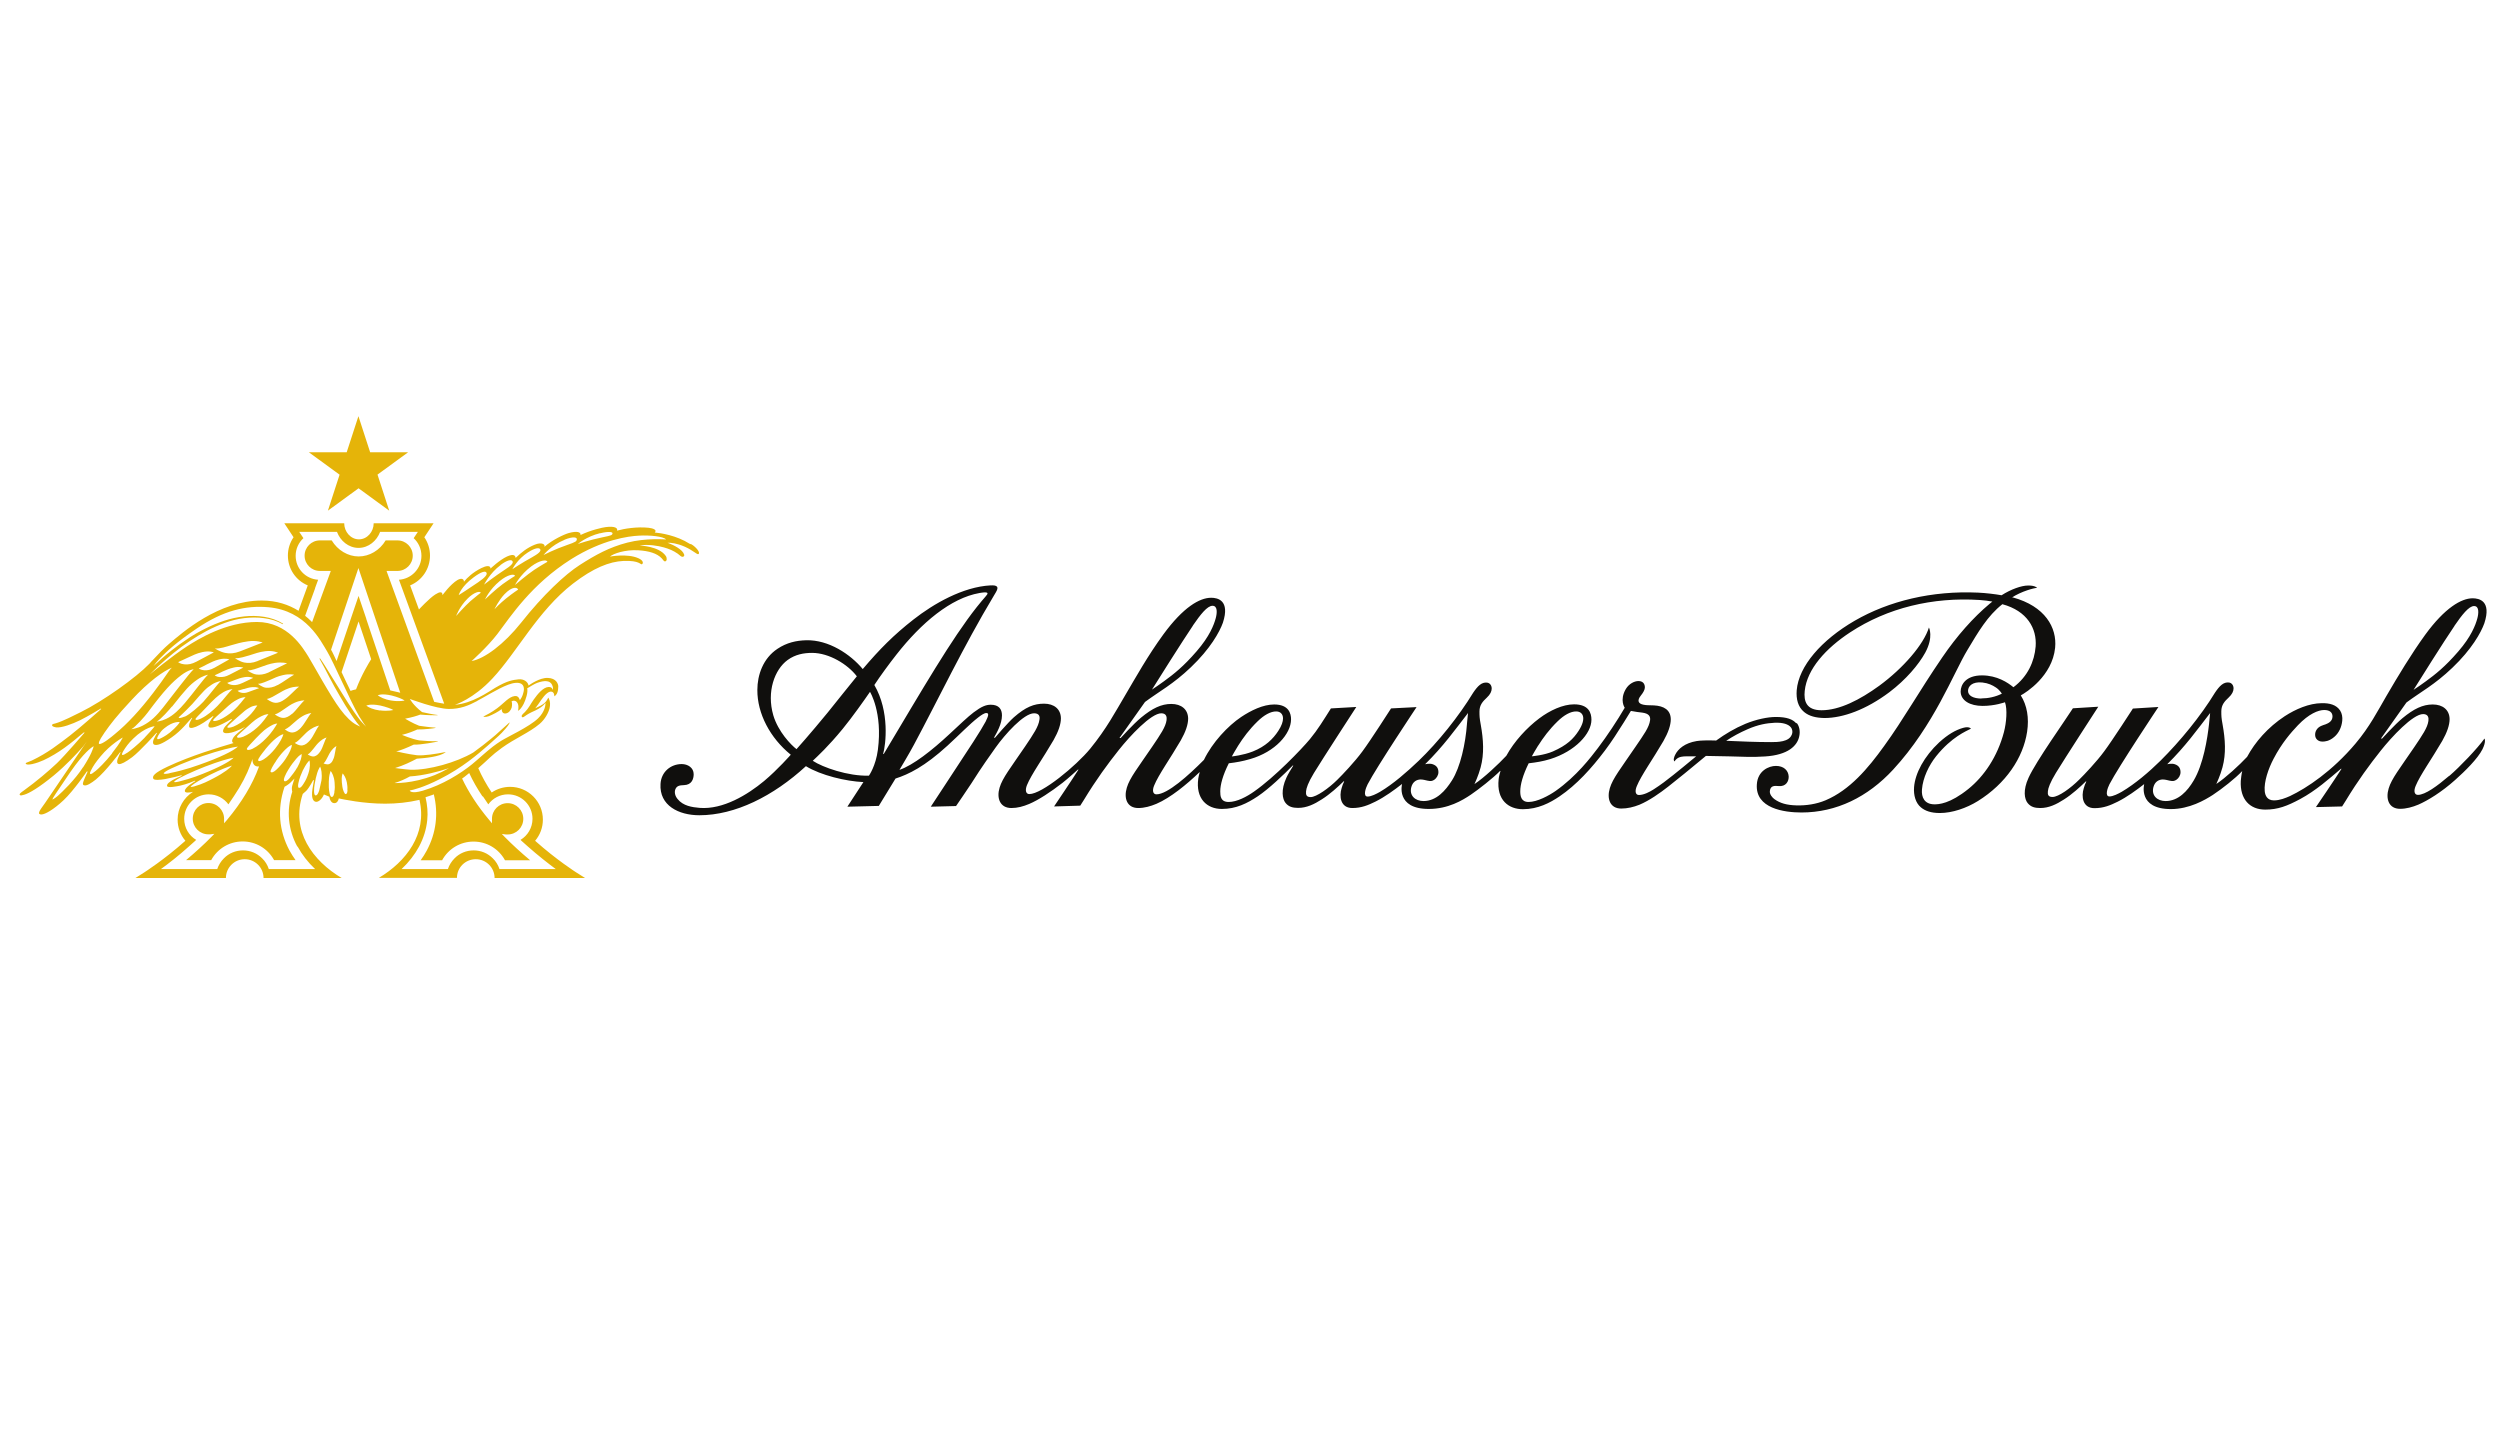 <?xml version="1.0" encoding="UTF-8"?><svg id="AB_Colour" xmlns="http://www.w3.org/2000/svg" viewBox="0 0 190 110"><defs><style>.cls-1{fill:#100f0d;}.cls-1,.cls-2{stroke-width:0px;}.cls-2{fill:#e5b409;}</style></defs><g id="g10"><g id="g12"><path id="path14" class="cls-1" d="m167.89,55c-.13,1.17-.44,3.09-1.17,4.32-.47.8-1.17,1.56-2.13,1.56-.64,0-1.1-.42-.93-1.06.11-.41.4-.57.7-.58.18,0,.36.05.53.09.24.05.36.04.52-.07.17-.11.31-.34.31-.57,0-.28-.11-.5-.44-.61-.24-.08-.57,0-.57,0,1.39-1.37,2.26-2.6,3.26-3.89,0,0-.06.63-.08.8h0Zm18.65-7.44c.57-.83,1.09-1.5,1.49-1.5s.35.55.25.93c-.14.53-.48,1.4-1.45,2.52-1.01,1.17-1.74,1.74-2.48,2.28-.22.16-.71.51-.92.64.32-.52,2.33-3.72,3.11-4.86h0Zm-.41,11.41c-.89.76-1.81,1.44-2.37,1.44-.26,0-.34-.28-.17-.68.33-.81,1.23-2.06,2.02-3.42.37-.65.56-1.21.56-1.66-.01-.7-.52-1.11-1.28-1.11s-1.44.33-2.3,1.04c-.58.48-1.55,1.55-1.55,1.55h-.09s1.8-2.53,1.94-2.74c1.09-.81,2.13-1.34,3.49-2.64,1.47-1.4,2.18-2.68,2.43-3.38.56-1.71-.4-1.9-.89-1.9-.85,0-2.11.72-3.61,2.78-1.05,1.45-2.06,3.13-2.94,4.64-.66,1.13-1.27,2.34-2.35,3.62-1.76,2.09-3.71,3.39-4.98,3.99-.34.15-.77.33-1.22.33-.51,0-.67-.37-.7-.7-.07-.71.28-1.72.67-2.46.63-1.21,1.33-2,1.85-2.55.83-.87,1.55-1.16,2-1.16.43,0,.63.2.63.49,0,.35-.29.51-.53.6-.21.07-.49.14-.66.38-.1.14-.13.27-.13.42,0,.3.23.51.55.51.18,0,.52-.02.91-.36.34-.29.55-.73.6-1.22.03-.28-.02-.56-.16-.78-.29-.44-.8-.57-1.4-.56-.97.01-1.99.46-2.81.99-1.28.84-2.26,1.97-2.86,3.09-.58.62-1.64,1.6-2.34,2.06,0,0,.3-.63.47-1.27.28-1.04.21-2.11.01-3.23-.1-.54-.1-.67-.1-1.02,0-.49.25-.76.56-1.05.26-.24.37-.48.37-.69,0-.23-.13-.42-.35-.45-.41-.05-.71.25-1.06.77-1.09,1.79-2.65,3.69-4.14,5.17-.86.85-1.94,1.77-2.94,2.36-.26.15-.67.36-.94.36-.37,0-.15-.64,0-.93.68-1.31,3.72-5.87,3.72-5.87l-1.94.12s-1.56,2.42-2.18,3.25c-.57.78-1.53,1.79-1.9,2.15-.64.64-1.57,1.32-2.03,1.32-.33,0-.38-.18-.35-.44.02-.23.16-.65.61-1.39.62-1.02,3.22-5.03,3.22-5.03l-1.93.12c-.55.87-2.8,4.02-3.37,5.28-.44.96-.31,1.62-.07,1.92.24.3.55.38.96.38.65,0,1.23-.28,1.8-.65.62-.39,1.24-.96,1.67-1.38l.03.02c-.07.13-.15.33-.19.49-.21.65-.09,1.53.81,1.53.7,0,1.21-.22,1.76-.49.72-.36,1.43-.88,2.02-1.34,0,0-.51,1.9,2.03,1.9,1.4,0,2.59-.69,3.19-1.08.71-.47,1.69-1.24,2.23-1.81h0c-.06.24-.1.62-.11.75-.07,1.41.7,2.18,1.86,2.18.96,0,1.66-.27,2.65-.8,1.21-.65,2.21-1.55,3.11-2.31l.03.02c-.4.64-1.94,2.9-1.94,2.9l1.99-.05s.18-.28.26-.41c.97-1.6,1.83-2.76,2.67-3.82.84-1.06,2.45-2.79,3.23-2.79.4,0,.43.3.4.52-.07.52-.46,1.08-1.08,2-1.1,1.62-1.72,2.39-1.94,3.13-.24.79,0,1.55.87,1.55.46,0,.94-.13,1.39-.32.71-.31,1.75-.94,2.8-1.88.73-.65,1.71-1.61,2.07-2.33.3-.61.15-.81.15-.81-.51.73-1.89,2.17-2.66,2.83h0Zm-49.96-3.13c-.2.55-1.08.56-1.56.56-1.21,0-2.23-.05-3.42-.1.5-.33,1.01-.61,1.63-.88.8-.35,1.44-.46,2.05-.49.65-.03,1.05.12,1.23.34.14.17.15.39.08.56h0Zm-24.68-.83c-.11,1.51-.5,3.29-1.14,4.3-.49.78-1.19,1.57-2.16,1.57-.64,0-1.1-.42-.93-1.06.11-.41.4-.57.7-.58.18,0,.36.05.53.09.24.05.36.04.52-.07.16-.11.31-.34.31-.57,0-.28-.11-.5-.44-.61-.24-.08-.57,0-.57,0,1.39-1.37,2.26-2.6,3.26-3.89,0,0-.07.63-.08.8Zm-44.34,2.3l-.03-.02c.2-.69.51-3.21-.67-5.23.41-.63,1.14-1.63,1.67-2.3,1.91-2.44,4.15-4.31,6.32-4.69.12-.02.59-.11.61.02.02.11-.21.28-.81,1.04-1.93,2.44-4.08,6.16-7.08,11.18h0Zm-.43-.33c-.16,1.24-.68,1.97-.68,1.97-1.59.05-3.51-.63-4.27-1.13.37-.35,1.17-1.08,2.27-2.42.73-.89,1.67-2.22,2.08-2.82,0,0,.97,1.56.6,4.4Zm-6.18-.04c-.43-.33-1.4-1.33-1.77-2.58-.52-1.79.1-3.48,1.09-4.2.59-.43,1.24-.54,1.86-.54,1.29,0,2.71.87,3.4,1.78-.47.56-1.6,2-2.22,2.76-1.36,1.66-2.37,2.78-2.37,2.78Zm30.12-9.4c.57-.83,1.09-1.5,1.49-1.5s.35.55.25.93c-.14.53-.48,1.4-1.45,2.52-1.01,1.17-1.74,1.74-2.48,2.28-.22.16-.71.51-.92.64.32-.52,2.34-3.72,3.11-4.86Zm3.44,9.13c.38-.6.84-1.23,1.48-1.85.48-.47.99-.76,1.42-.75.28,0,.51.18.51.53,0,.24-.1.55-.36.95-.39.6-.97,1.18-1.93,1.56-.76.3-1.6.38-1.6.38,0,0,.34-.61.48-.82h0Zm22.8,0c.38-.6.84-1.23,1.48-1.85.48-.47.99-.76,1.42-.75.48,0,.82.48.17,1.48-.39.6-.88,1.09-1.95,1.56-.66.29-1.6.37-1.6.37,0,0,.34-.61.48-.82Zm19.62-1.69c-.26-.31-.72-.49-1.55-.49-.63,0-1.49.18-2.32.52-.83.35-1.54.78-2.22,1.27-.62-.02-1.19-.01-1.48.04-.91.15-1.42.6-1.64,1.05-.07.14-.17.41-.04.5,0,0,.04-.09.14-.18.21-.18.45-.21.83-.21.08,0,.33,0,.67,0-.09.07-.18.15-.27.22-.49.41-.97.8-1.47,1.2-.47.38-.96.75-1.49,1.09-.28.18-.74.43-1.12.43-.26,0-.33-.28-.16-.68.33-.81,1.23-2.06,2.02-3.42.37-.65.56-1.21.56-1.66-.01-.7-.52-1.01-1.28-1.05-.46-.02-.53,0-.79-.05-.42-.08-.5-.33-.21-.69.2-.25.31-.46.31-.63,0-.27-.15-.48-.49-.48-.3,0-.72.2-.96.61-.49.84-.08,1.42-.08,1.42-.54.93-1.36,2.17-2.03,3.05-.54.71-1.64,2.16-3.22,3.27-.5.35-1.4.84-2.06.84-.57,0-.63-.46-.63-.81,0-.5.19-1.22.64-2.13.59-.07,1.05-.14,1.64-.32,1.89-.59,3.13-1.93,3.13-2.99,0-.51-.2-1.17-1.32-1.17-.85,0-1.84.46-2.65,1.07-.92.69-1.9,1.74-2.5,2.84-.57.61-1.69,1.67-2.42,2.15,0,0,.3-.63.47-1.27.28-1.04.21-2.11.01-3.23-.1-.54-.1-.67-.1-1.02,0-.49.25-.76.56-1.05.26-.24.37-.48.37-.69,0-.23-.13-.42-.35-.45-.41-.05-.71.25-1.06.77-1.09,1.79-2.66,3.75-4.14,5.17-.88.84-1.94,1.77-2.94,2.36-.26.15-.67.36-.94.36-.37,0-.15-.64,0-.93.68-1.31,3.72-5.87,3.72-5.87l-1.94.1s-1.56,2.44-2.18,3.27c-.57.78-1.53,1.79-1.9,2.15-.64.64-1.6,1.32-2.03,1.32-.33,0-.37-.18-.35-.44.02-.23.15-.65.6-1.39.62-1.02,3.22-5.02,3.22-5.02l-1.93.11c-.55.87-1.01,1.63-1.6,2.34-.65.78-2.65,2.86-4.23,3.97-.56.4-1.32.8-1.94.8s-.64-.46-.64-.81c0-.49.19-1.22.65-2.13.59-.07,1.03-.15,1.62-.32,1.92-.55,3.11-1.93,3.11-3.02,0-.43-.16-1.13-1.28-1.13-.85,0-1.77.46-2.51.95-1.01.68-2.19,1.93-2.83,3.26-1.18,1.19-2.77,2.62-3.61,2.62-.26,0-.34-.28-.17-.68.33-.81,1.23-2.06,2.02-3.42.37-.65.56-1.21.56-1.66-.01-.7-.52-1.11-1.28-1.11s-1.44.33-2.3,1.04c-.58.48-1.55,1.55-1.55,1.55h-.09s1.8-2.53,1.94-2.74c1.09-.81,2.13-1.34,3.49-2.64,1.47-1.4,2.18-2.68,2.43-3.38.56-1.71-.4-1.9-.89-1.9-.88,0-2.12.72-3.63,2.78-1.19,1.63-2.09,3.25-2.91,4.64-.73,1.23-1.41,2.53-2.66,4.06-1.07,1.3-3.66,3.44-4.62,3.44-.26,0-.34-.28-.18-.68.33-.81,1.23-2.06,2.02-3.42.37-.65.56-1.21.56-1.66-.01-.7-.52-1.11-1.28-1.11s-1.4.25-2.3,1.04c-.48.43-1.43,1.55-1.43,1.55h-.08c.21-.37.61-1.05.61-1.7,0-.47-.23-.81-.85-.81-.36,0-.7.13-1.3.58-.45.34-1.04.91-1.86,1.67-1.3,1.21-2.74,2.35-3.78,2.7,0,0,.78-1.3,1.1-1.91,1.8-3.35,3.78-7.51,6.07-11.32.05-.09.11-.18.16-.27.11-.19.15-.33.09-.41-.07-.1-.23-.12-.5-.11-2.1.11-4.33,1.4-5.85,2.59-1.51,1.18-2.57,2.25-3.86,3.77-.94-1.13-2.59-2.23-4.29-2.19-.76.02-1.49.18-2.19.65-1.1.73-1.53,1.99-1.53,3.13-.01,1.79.97,3.65,2.54,4.92,0,0-.98,1.12-2.03,2-1.25,1.04-3.12,2.18-4.89,2.04-.59-.05-1.26-.15-1.68-.67-.2-.24-.25-.51-.18-.72.1-.28.31-.33.67-.34.58-.02.73-.46.73-.83,0-.49-.44-.77-.91-.77-.83,0-1.56.59-1.61,1.51-.1,1.64,1.38,2.38,2.95,2.38,2.72,0,5.62-1.45,8.1-3.73,1.14.7,3.05,1.15,4.37,1.21l-1.22,1.87,2.39-.06s.97-1.6,1.27-2.08c1-.32,2.21-.91,3.95-2.5.93-.85,1.68-1.64,2.33-2.14.23-.18.47-.34.62-.34.23,0,.16.22-.05.65-.42.77-1.05,1.73-3.08,4.81-.19.28-1.09,1.66-1.09,1.66l1.92-.05s.92-1.34,1.17-1.73c.35-.53.55-.91,1.84-2.72.71-1,2.14-2.6,2.92-2.6.4,0,.45.25.41.48-.07.53-.45,1.09-1.09,2.04-1.1,1.62-1.72,2.39-1.94,3.13-.24.79.02,1.55.9,1.55.46,0,.9-.12,1.35-.31.71-.3,1.64-.91,2.54-1.61.4-.31,1.17-1.01,1.17-1.01l.03.02c-.4.64-1.85,2.79-1.85,2.79l1.99-.06s.18-.28.26-.41c.97-1.6,1.83-2.76,2.67-3.82.84-1.06,2.45-2.79,3.23-2.79.4,0,.43.3.4.52-.07.52-.46,1.08-1.08,2-1.1,1.62-1.72,2.39-1.94,3.13-.24.79,0,1.55.87,1.55.46,0,.93-.13,1.38-.32,1.07-.46,2.3-1.47,3.27-2.4h.02c-.04.11-.1.4-.11.48-.21,1.52.65,2.31,1.79,2.31,1.08,0,1.92-.42,2.73-.96.84-.56,1.97-1.64,2.67-2.35l.03.02c-.17.27-.42.68-.52.91-.44.95-.3,1.63-.07,1.92.24.3.55.38.96.38.65,0,1.23-.28,1.8-.65.62-.39,1.24-.96,1.67-1.38l.03.02c-.07.13-.15.33-.19.49-.21.65-.09,1.53.81,1.53.7,0,1.21-.22,1.76-.49.72-.36,1.43-.88,2.02-1.34,0,0-.51,1.9,2.03,1.9,1.47,0,2.55-.65,3.19-1.08.59-.4,1.68-1.25,2.23-1.81h.03c-.03.12-.12.4-.14.62-.18,1.63.79,2.29,1.84,2.29,1.15,0,2.07-.49,2.78-.97,1.3-.88,2.44-2.14,3.45-3.48.53-.7.99-1.43,1.45-2.16.05-.07.53-.86.53-.86.33.07.64.1.87.13.51.07.62.29.59.57-.07.55-.48,1.1-1.12,2.04-1.1,1.62-1.72,2.39-1.94,3.13-.24.79,0,1.55.87,1.55.46,0,.93-.11,1.38-.29.76-.32,1.55-.88,2.19-1.38.76-.59,1.82-1.47,2.17-1.76.25-.21.47-.39.69-.57,1.18.01,2.6.06,3.09.07.43.01,1.06,0,1.41-.03,1.74-.11,2.46-.81,2.6-1.55.08-.38,0-.76-.2-1h0Zm14.07-1.89c-.62,0-1.02-.22-1.02-.58s.33-.72,1.09-.64c.45.05.76.2,1.03.38.29.19.45.47.45.47-.48.24-1.03.36-1.56.36h0Zm2.3-7.67c.75-.49,1.72-.74,1.93-.74,0,0-.14-.19-.69-.18-.5,0-1.31.29-2.01.74-.51-.09-1.17-.17-1.79-.2-3.5-.16-6.77.63-9.38,2.14-2.52,1.46-4.25,3.45-4.4,5.28-.05.66.09,1.26.56,1.65.38.32.91.45,1.55.46,1.41,0,3.17-.64,4.93-1.96,1.27-.96,2.23-2.1,2.73-3.01.65-1.2.28-1.91.28-1.91-.4,1.29-1.95,3.09-3.78,4.43-1.46,1.06-3.01,1.86-4.38,1.86-1.17,0-1.36-.7-1.28-1.47.17-1.66,1.61-3.24,3.45-4.45,2.85-1.87,6.28-2.69,9.84-2.46.33.02.69.07.97.12-.07.05-.14.11-.21.17-1.24,1.04-2.48,2.43-3.61,4.09-1.8,2.64-2.92,4.67-4.4,6.71-1.24,1.73-2.62,3.35-4.45,4.13-.71.3-1.49.41-2.22.39s-1.24-.16-1.68-.48c-.15-.11-.37-.36-.34-.61.04-.41.34-.41.66-.38.56.06.79-.36.77-.74-.03-.46-.39-.79-.97-.79-.54,0-1.39.37-1.45,1.41-.12,1.82,2.07,2.13,3.39,2.13,2.65,0,5.04-1.17,6.97-3.26,3.11-3.37,4.59-7.35,5.65-9.1.81-1.35,1.52-2.58,2.65-3.47,1.89.51,2.63,1.85,2.53,3.21-.09,1.13-.6,2.29-1.69,3.1-.42-.35-1.24-.9-2.39-.9-1.22,0-1.62.7-1.62,1.23.01.69.72,1.09,1.67,1.09s1.7-.28,1.7-.28c.19.54.11,1.54-.08,2.27-.5,1.89-1.52,3.36-2.69,4.31-1.42,1.15-2.27,1.18-2.6,1.18-.76-.01-.99-.54-.94-1.14.07-.87.52-1.82,1.08-2.52,1.18-1.47,2.3-1.91,2.64-2.09,0,0-.12-.2-.6-.06-.56.16-1.14.49-1.81,1.1-1.15,1.07-1.83,2.36-1.91,3.4-.05.62.12,1.21.52,1.54.32.27.77.43,1.44.43.94,0,2.02-.37,2.89-.91,2.12-1.32,3.44-3.28,3.74-5.26.16-1.05,0-2.01-.48-2.77.41-.22,2.39-1.47,2.61-3.62.15-1.53-.76-3.16-3.23-3.83"/><path id="path16" class="cls-2" d="m25.8,36.07l-2.33-1.7h2.88l.89-2.74.89,2.74h2.89l-2.33,1.7.89,2.74-2.33-1.7-2.33,1.7.89-2.74Zm21.87,5.17c-1.38.36-2.39.92-3.61,1.7-1.11.71-2.79,2.28-4.45,4.38-1.31,1.65-2.8,2.75-3.77,2.92,0,0,1.19-1.05,1.97-2.07,1-1.32,2.57-3.76,5.61-5.68,2.38-1.49,4.34-1.74,5.13-1.78.81-.05,1.87.05,2.07.29,0,0-1.52-.13-2.95.24Zm-13.01,5.59s.23-.69.88-1.34c.48-.48.94-.6,1-.44,0,0-.33.24-.78.63-.41.36-1.1,1.14-1.1,1.14h0Zm1.36-2.97c.56-.41.87-.49.95-.34.08.14-.07.35-.64.74-.66.46-1.47.97-1.47.97,0,0,.16-.64,1.16-1.37h0Zm2.02-.92c.52-.39.83-.43.91-.29s-.08.33-.63.68c-.64.41-1.53,1.1-1.53,1.1,0,0,.45-.89,1.25-1.48h0Zm2.09-.96c.55-.36.86-.37.93-.23s-.11.32-.67.63c-.67.36-1.45.88-1.45.88,0,0,.36-.75,1.2-1.29h0Zm-.99,2.48s.38-.77,1.23-1.41c.64-.48,1.19-.55,1.23-.35,0,0-.42.23-1,.61-.53.35-1.46,1.15-1.46,1.15Zm-2.28,1.1s.33-.75,1.12-1.4c.59-.49,1.11-.58,1.16-.39,0,0-.4.24-.93.62-.49.35-1.34,1.16-1.34,1.16h0Zm1.48-.4c.61-.63.98-.53,1.04-.35,0,0-.39.25-.9.66-.48.38-.9.83-.9.83,0,0,.32-.68.77-1.15Zm4.56-4.14c.67-.27.96-.19.94-.03-.02.15-.07.2-.74.43-.91.31-1.79.76-1.79.76,0,0,.57-.74,1.59-1.15Zm2.71-.49c.69-.17.97-.1.94.02-.03.12-.08.15-.78.29-.94.19-1.85.5-1.85.5,0,0,.64-.56,1.69-.82Zm-9.33,12.73c.13-.07.26-.14.4-.22.79-.44,1.85-1.09,2.49-1.14.4-.04.57.12.62.29.04.14.05.27-.05.58-.05.17-.16.36-.23.45,0,0-.07-.37-.39-.32-.46.06-.81.54-1.34.93-.43.32-.85.53-1.05.63,0,0,.14.07.42-.03.3-.12.73-.34.98-.54,0,.21.1.37.32.33.22-.04.37-.23.44-.45.05-.17.02-.49-.02-.47.35-.17.53.15.53.4,0,.08,0,.27-.04.32,0,0,.09-.02.22-.18s.3-.43.44-.94c.08-.29.07-.46.05-.59.22-.13.54-.33.75-.41.55-.2.98-.2,1.14.15.11.23.06.38.06.38-.05-.17-.18-.23-.33-.22-.4.02-.82.52-1.13.96-.27.39-.35.61-.66.94-.08.09-.28.22-.25.34.05.16.23-.02.37-.11.21-.14.52-.28.7-.36.56-.27.73-.56.73-.56.03.12-.03.67-.56,1.18-.66.64-2.33,1.4-2.83,1.72-.21.13-.41.28-.6.42-.59.46-1.1.95-1.59,1.35-.84.68-2.23,1.56-3.73,2-.91.27-1,0-1-.01.29-.06,1.03-.23,2.27-.86,1.73-.87,2.92-1.91,3.68-2.57.1-.08.18-.16.26-.23.55-.48.71-.65.79-.73.43-.46.59-.68.59-.79-.15.12-.65.6-1.09.98-.07.06-.2.17-.36.3-.31.26-.77.62-1.31,1.01-1.28.76-3.4,1.35-4.76,1.31-.58-.04-1.18-.13-1.18-.13.63-.19,1.26-.5,1.65-.71.63-.04,1.74-.15,2.15-.47l.05-.04c-.79.16-1.67.29-2.18.25-.7-.08-1.59-.3-1.59-.3.26-.03.87-.29,1.34-.51h0c.53.03,1.73-.21,1.8-.23l.05-.03c-.5.02-1.12-.03-1.44-.06-.59-.11-1.31-.42-1.31-.42.47-.11.88-.28,1.17-.41.53.01,1.29-.09,1.35-.11l.05-.03c-.36-.01-1.03-.11-1.26-.14-.48-.18-1.07-.54-1.07-.54.5-.09.91-.22,1.15-.31.52.05,1.24.06,1.3.05l.03-.02c-.33-.03-.92-.16-1.19-.22-.69-.53-.93-1-.93-1,0,0,1.98.75,2.96.76.87.01,1.51-.26,2.15-.6h0Zm.42,7.26l.35.52s.04.06.06.09c.34-.46.88-.76,1.5-.76,1.03,0,1.86.83,1.86,1.86,0,.68-.37,1.28-.91,1.6.03.02.05.05.07.07h0l.46.41c.81.72,1.57,1.31,2.15,1.74h-4.28c-.1-.31-.27-.59-.51-.82-.39-.39-.9-.6-1.45-.6s-1.07.21-1.45.6c-.24.24-.41.52-.51.82h-3.52c.55-.52,1-1.1,1.33-1.71.34-.64.55-1.31.62-2,.06-.58.01-1.16-.13-1.75.17-.05.34-.11.51-.17.04-.02.08-.03.12-.05.36,1.47.18,2.94-.54,4.28-.13.25-.29.49-.46.73h1.63c.48-.88,1.39-1.42,2.39-1.42s1.91.54,2.39,1.42h1.91c-.69-.58-1.34-1.17-1.93-1.77l-.22-.23.31.04s.09,0,.13,0c.66,0,1.19-.53,1.19-1.19s-.53-1.19-1.19-1.19-1.19.53-1.19,1.19v.34s-.2-.24-.2-.24c-.89-1.06-1.58-2.12-2.07-3.16.04-.03.07-.05.11-.08.02-.02.04-.03.07-.05.13-.1.25-.2.36-.29.27.59.61,1.18,1.01,1.78h0Zm-6.75-1c.43-.12.86-.32,1.2-.51,1.06-.07,2.17-.36,2.97-.63-.37.21-.74.39-1.09.53-1.73.68-3.09.6-3.09.6Zm-1.07-5.52c-.52-.07-.86-.23-1.04-.37,0,0,.27-.17,1.06-.01.42.09.88.26.99.34,0,0-.4.11-1.01.03Zm-1.11,1.17s-.09-.08-.13-.13c-.09-.09-.17-.19-.26-.29-.16-.21-.32-.42-.47-.64-.3-.44-.59-.89-.87-1.35l-.85-1.37c-.29-.46-.56-.92-.87-1.36l-.04.03c.27.46.51.94.76,1.42l.38.71c.13.24.27.47.4.7.27.47.55.93.85,1.38.15.23.3.45.47.67.07.09.15.19.23.28-.08-.04-.18-.08-.27-.13-.36-.18-.81-.61-1.24-1.19-.76-1.01-2.04-3.38-2.43-4.01-.41-.65-1.56-2.62-3.9-2.62s-4.46,1.29-5.36,1.88c-1.13.74-2.67,2.01-2.79,2.11.22-.22.44-.43.66-.64.37-.34.75-.67,1.15-.99.39-.32.8-.62,1.22-.9s.85-.54,1.3-.78c.45-.24.91-.44,1.38-.61.47-.17.96-.3,1.46-.36.5-.06,1.01-.07,1.51,0,.5.06.99.21,1.43.46l.03-.04c-.44-.27-.93-.44-1.44-.52-.51-.08-1.03-.09-1.54-.03-.51.05-1.02.17-1.51.33-.49.16-.96.36-1.42.59-.23.12-.46.23-.68.36-.11.06-.22.13-.33.2l-.16.1-.16.11c-.43.28-.85.58-1.25.9-.47.37-.92.77-1.36,1.18.12-.17.28-.37.5-.6.53-.53,1.15-1.14,2.78-2.25,2.03-1.38,3.73-1.77,5.45-1.62,2.87.25,3.98,2.57,4.47,3.37.45.74,1.76,3.78,2.43,4.92.25.41.42.64.51.77-.01,0-.02-.01-.03-.02h0Zm-1.36,4.86c0,.13-.02.3-.13.32h-.01c-.11-.01-.22-.36-.25-.56-.04-.25-.05-.44-.05-.61,0-.23.08-.41.07-.4.09.09.25.32.32.68.03.19.06.35.04.57Zm-1.06-2.38c-.08.21-.15.33-.31.41-.18.09-.45-.04-.45-.04.13-.1.24-.36.3-.46.11-.21.15-.32.31-.53.18-.24.37-.33.37-.33-.08.19-.11.7-.22.96Zm.07,2.54c-.03.16-.07.38-.21.38-.14,0-.21-.47-.22-.73-.01-.31,0-.55.02-.76.03-.28.13-.5.12-.49.1.12.27.43.3.89.02.24.03.44-.02.71h0Zm-1.06-3.11c-.14.21-.26.34-.45.4-.22.07-.52-.14-.52-.14.17-.09.36-.36.45-.46.17-.21.25-.34.48-.54.26-.23.5-.29.5-.29-.14.2-.28.76-.46,1.03Zm.07,2.24l-.17.76c-.06.17-.15.4-.29.37-.14-.03-.11-.55-.06-.83.05-.34.13-.66.2-.88.09-.3.23-.48.22-.48.08.15.17.56.1,1.06Zm-1-.52c-.09.27-.18.49-.35.75-.1.16-.23.36-.37.32-.14-.04.01-.59.12-.88.13-.34.23-.55.36-.76.16-.29.34-.45.33-.44.04.17.08.51-.09,1.01h0Zm-.85-.46c-.15.28-.42.61-.58.81-.14.17-.29.26-.38.22-.15-.07.11-.58.29-.87.21-.35.42-.62.6-.83.24-.29.42-.36.42-.36.01.2-.08.56-.34,1.03h0Zm.04,6c.33.61.78,1.19,1.33,1.71h-3.52c-.1-.31-.27-.59-.51-.82-.39-.39-.9-.6-1.45-.6s-1.07.21-1.45.6c-.24.24-.41.52-.51.82h-4.28c.58-.42,1.34-1.01,2.15-1.74l.46-.41h0s.05-.04.07-.07c-.55-.32-.91-.92-.91-1.6,0-1.03.83-1.86,1.86-1.86.62,0,1.16.3,1.5.76.02-.03.04-.06.06-.09l.35-.52c.56-.83.99-1.65,1.28-2.45.04-.11.09-.24.14-.39-.02.25.08.54.36.57.04,0,.09,0,.14,0,0,.02-.01.03-.02.05-.48,1.31-1.29,2.67-2.43,4.03l-.21.24v-.34c0-.66-.53-1.2-1.19-1.2s-1.19.53-1.19,1.19.53,1.19,1.19,1.19c.04,0,.09,0,.14,0l.31-.04-.22.23c-.59.6-1.24,1.19-1.93,1.77h1.91c.48-.88,1.39-1.42,2.39-1.42s1.91.54,2.39,1.42h1.63c-.17-.24-.32-.48-.46-.73-.8-1.5-.94-3.15-.39-4.8l.02-.05c.06-.03.12-.07.17-.1.11-.07.21-.15.28-.22.23-.22.3-.3.3-.3,0,0-.09.25-.17.54-.04.13-.04.31,0,.46-.23.72-.31,1.45-.24,2.16.07.69.27,1.36.62,2h0Zm-8.14-4.54s.06-.07.09-.1c.21-.18.75-.5,1.44-.84.79-.39,1.35-.6,1.62-.67-.13.16-.54.51-1.4.96-.43.22-.79.42-1.48.62-.19.05-.27.04-.28.03Zm-.89-.4c-.25.06-.33.05-.36.03,0,0,0,0,0,0,0-.03.08-.09.13-.13.28-.2,1.3-.68,2.23-1.04,1.07-.41,1.81-.62,2.16-.67-.17.18-.71.54-1.9,1.04-.57.24-1.27.53-2.26.77h0Zm-.7-.63c-.31.06-.41.05-.44.02,0,0,0-.01-.01-.01,0-.04.1-.11.17-.16.35-.23,1.62-.76,2.78-1.16,1.36-.46,2.28-.67,2.69-.72-.2.2-.87.62-2.4,1.19-.71.26-1.58.59-2.8.83h0Zm5.12-2.78c.04-.12.44-.44.76-.73.61-.56.72-.63,1.08-.82.36-.19.55-.16.55-.16-.13.15-.37.59-.87,1.03-.3.27-.7.54-1.04.68-.26.1-.5.11-.47,0h0Zm-.26-.77c-.26.1-.5.13-.47.02.03-.09.45-.46.76-.73.58-.51.63-.56.93-.73.35-.2.59-.16.59-.16-.13.15-.27.48-.77.92-.3.27-.7.54-1.04.68Zm-1.08-.51c-.26.1-.5.13-.47.02.03-.09.45-.45.76-.73.62-.57.76-.67,1.11-.85.36-.19.59-.16.59-.16-.17.16-.44.6-.95,1.04-.3.27-.7.54-1.04.68h0Zm-1.37-.11c-.3.14-.42.14-.44.07-.03-.08.25-.3.77-.86.65-.69.94-.96,1.34-1.2.41-.24.7-.23.7-.23-.27.2-.59.71-1.15,1.28-.34.34-.81.75-1.21.93h0Zm-1.27-.14c-.13.05-.2.08-.3.1-.22.04-.14-.05-.1-.09.25-.21.89-.86.98-.96.86-.99,1.04-1.2,1.5-1.49.36-.23.68-.26.68-.26-.26.21-.8.99-1.34,1.58-.33.35-1.01.95-1.41,1.13Zm-.8.93c-.45.44-.78.6-.93.68-.15.08-.31.15-.35.08-.02-.04.03-.18.08-.25.17-.28.28-.41.46-.55.69-.57,1.17-.47,1.17-.47,0,0-.05.14-.43.51h0Zm-.16-1.68c1.07-1.35,1.33-1.64,1.91-2.05.45-.32.83-.38.83-.38-.33.3-1.08,1.35-1.76,2.15-.41.48-.88.95-1.41,1.2-.39.19-.73.21-.73.21.28-.13,1.02-.97,1.15-1.14h0Zm1.85-3.42c-.34.18-.63.23-.91.2-.32-.03-.47-.17-.47-.17.21-.08.56-.27.76-.35.36-.16.62-.31,1.08-.41.53-.12.87.02.87.02-.34.18-.88.48-1.33.71h0Zm1.76-.18c.45-.11.75,0,.75,0-.29.16-.75.43-1.13.64-.29.16-.54.21-.78.19-.28-.02-.41-.14-.41-.14.18-.07.48-.24.64-.32.3-.14.52-.27.92-.37h0Zm1.57-.61c-.44.17-.8.19-1.14.12-.39-.08-.78-.34-.78-.34.36.05.95-.16,1.2-.23.51-.14.71-.22,1.33-.31.65-.09,1.1.09,1.1.09-.44.17-1.13.44-1.71.67h0Zm1.33.74c-.4.16-.72.17-1.02.11-.35-.07-.7-.33-.7-.33.32.04.86-.15,1.08-.21.45-.13.71-.26,1.24-.32.59-.07.95.12.95.12-.39.15-1.02.42-1.54.62h0Zm.83.87c-.36.16-.66.19-.94.15-.33-.05-.66-.31-.66-.31.3.02.79-.18.99-.25.41-.14.62-.24,1.1-.32.54-.08.92.03.92.03-.36.16-.93.47-1.4.69h0Zm-1.88,1.26c.22-.06.38-.13.66-.15.31-.03.5.08.5.08-.21.07-.56.2-.83.3-.21.08-.38.08-.54.04-.18-.04-.26-.14-.26-.14.13-.03.35-.11.47-.14h0Zm-1.83-.91c-.26-.02-.38-.14-.38-.14.18-.07.46-.22.61-.29.29-.13.47-.21.85-.3.43-.1.71.01.71.01-.28.14-.68.35-1.05.54-.28.15-.51.19-.74.17h0Zm1.15.22c.27-.1.41-.16.75-.22.39-.06.64.06.64.06-.26.11-.71.36-1.02.47-.27.09-.42.09-.62.06-.24-.04-.33-.15-.33-.15.16-.05.44-.17.58-.22Zm3.25.38c-.32.18-.59.22-.86.21-.31-.02-.63-.3-.63-.3.28,0,.71-.22.9-.29.37-.16.55-.27.99-.37.5-.12.85-.03.85-.03-.32.17-.82.56-1.25.79Zm.57,1.07c-.28.2-.49.3-.77.28-.32-.03-.62-.29-.62-.29.26-.03.64-.28.8-.37.33-.18.48-.3.87-.44.45-.16.78-.12.78-.12-.28.19-.69.69-1.06.94Zm.54,1.11c-.25.21-.47.33-.71.32-.32-.02-.61-.27-.61-.27.24-.05.58-.31.73-.41.3-.2.43-.32.79-.48.41-.18.73-.17.73-.17-.25.2-.61.74-.93,1.02h0Zm-1.22,3.57c.28-.41.48-.63.7-.85.29-.29.49-.35.49-.35,0,.22-.17.61-.49,1.09-.19.29-.5.63-.71.82-.18.16-.34.23-.41.14-.06-.07.19-.51.43-.85h0Zm-1.76-.92c-.25.12-.46.16-.47.02,0-.08.41-.5.7-.81.57-.59.73-.7,1.07-.91.34-.21.54-.2.54-.2-.16.26-.38.66-.85,1.13-.28.29-.66.61-1,.77h0Zm.93.06c.34-.41.57-.64.83-.85.34-.28.55-.3.55-.3-.05.2-.25.63-.64,1.11-.24.29-.56.62-.86.8-.22.13-.38.18-.42.08-.04-.1.29-.52.54-.83h0Zm4.08-1.79c-.19.22-.42.8-.67,1.09-.19.22-.36.36-.58.4-.27.05-.59-.19-.59-.19.21-.08.47-.37.58-.48.23-.22.33-.36.63-.56.34-.23.62-.27.62-.27Zm-1.35.13c-.21.22-.41.36-.64.38-.29.03-.6-.24-.6-.24.22-.07.52-.35.64-.46.26-.22.38-.35.7-.54.37-.22.67-.24.67-.24-.21.21-.5.81-.78,1.1h0Zm-12.03-.15c-.46.24-.88.28-.88.28.33-.17,1.09-1.05,1.24-1.26,1.25-1.68,1.87-2.33,2.56-2.85.54-.41.94-.45.94-.45-.39.37-1.55,1.93-2.34,2.93-.48.6-.9,1.03-1.52,1.35h0Zm.14.92c-.53.55-1.13,1.02-1.3,1.13-.17.11-.37.24-.42.17-.03-.05.03-.17.08-.26.21-.34.38-.59.77-.97.88-.87,1.62-.94,1.62-.94,0,0-.03.11-.75.86h0Zm-2.48,1.2c-.5.64-1.08,1.2-1.25,1.33-.17.13-.36.3-.42.22-.04-.04.01-.15.06-.25.19-.38.37-.63.73-1.07.76-.93,1.69-1.44,1.69-1.44,0,0-.14.34-.82,1.2Zm-2.21,1.05c-.6.94-1.59,1.89-1.92,2.18-.21.18-.38.27-.41.27,0,0,0,0,0-.01.02-.07.12-.22.2-.34.02-.03.04-.05.05-.08l.02-.03c.51-.76.9-1.34,1.1-1.63,1.02-1.47,1.6-1.87,1.77-1.96-.03.15-.17.62-.8,1.6Zm1.61-2.6c.53-.75.9-1.24,2.07-2.5,1.35-1.46,2.46-2.22,3.07-2.47-.15.15-.26.31-.45.59-.2.29-.47.68-.96,1.32-1.01,1.32-1.96,2.35-2.91,3.13-.26.22-.95.79-1.18.76-.02,0-.03,0-.04-.02-.02-.03-.05-.16.41-.82h0Zm21.85-2.85c.42.1.88.29.98.38,0,0-.4.1-1.01,0-.52-.08-.85-.26-1.03-.4,0,0,.28-.16,1.06.02h0Zm-1.93-5.83l-.59-1.74h0l-.59,1.74c-.07.2-.51,1.51-1.08,3.21-.14-.3-.25-.55-.33-.7-.01-.03-.03-.05-.04-.07-.01-.03-.03-.05-.05-.09l2.08-6.21,3.18,9.48c-.05-.01-.1-.03-.15-.04-.21-.05-.41-.1-.61-.14-.9-2.69-1.73-5.16-1.83-5.45h0Zm-.78,5.36c-.19.04-.33.08-.42.12-.24-.48-.47-.98-.68-1.43.7-2.09,1.25-3.74,1.29-3.85h0c.03.09.42,1.26.96,2.87-.17.27-.73,1.18-1.15,2.29,0,0,0,0,0,0h0Zm-3.12-7.68l.18-.49.06-.16c-.96-.06-1.71-.85-1.71-1.82,0-.53.23-1.01.59-1.34l-.26-.39-.06-.09h2.87c.25.68.88,1.22,1.64,1.22s1.39-.54,1.64-1.22h2.87l-.06.09-.26.39c.36.33.59.81.59,1.34,0,.97-.76,1.76-1.71,1.82l.06.16.18.49c.88,2.42,2.15,5.9,3.2,8.77-.19-.03-.39-.06-.61-.11-.05-.01-.1-.02-.15-.03-1.58-4.33-3.56-9.78-3.59-9.86l-.03-.09h.83c.64,0,1.16-.52,1.16-1.16s-.52-1.16-1.16-1.16h-.9c-.45.76-1.24,1.22-2.05,1.22s-1.6-.47-2.05-1.22h-.9c-.64,0-1.16.52-1.16,1.16s.52,1.16,1.16,1.16h.83l-.03.09s-.6,1.65-1.39,3.8c-.03-.03-.07-.07-.1-.1-.13-.13-.28-.26-.43-.38.27-.75.53-1.46.76-2.09Zm28.48-3.38c-1.02-.65-2.22-.82-2.66-.86.2-.19-.11-.32-.47-.36-.87-.09-1.83.06-2.4.22.08-.17-.11-.37-.86-.27-.24.03-1.12.22-1.91.6.03-.23-.27-.32-.89-.15-.33.09-1.25.51-1.86,1.05.1-.16-.17-.4-.74-.16-.56.23-.98.56-1.44,1-.03-.17-.13-.34-.65-.11-.57.26-1.26.92-1.26.92,0-.26-.33-.22-.69-.04-.65.32-1.1.75-1.33,1.04,0-.2-.17-.31-.49-.13-.55.33-1.14,1.15-1.14,1.15,0-.3-.22-.26-.55-.05-.47.3-1.24,1.14-1.24,1.14-.24-.65-.46-1.27-.67-1.83.91-.38,1.51-1.26,1.51-2.27,0-.5-.15-.98-.43-1.39l.7-1.06h-4.55c0,.64-.49,1.22-1.12,1.22s-1.12-.58-1.12-1.22h-4.55l.7,1.06c-.28.41-.43.89-.43,1.39,0,1.01.6,1.89,1.51,2.27-.22.59-.45,1.24-.7,1.93-.74-.46-1.66-.78-2.8-.78-3.27,0-6.03,2.43-7.06,3.31-.36.31-.81.77-1.31,1.31,0,0,0,0,0,0,0,0,0,0,0,0-.05.06-.11.12-.16.18-1.02,1.06-3.52,2.84-5.22,3.68-.47.23-1.33.68-1.9.85-.07.02-.13.04-.19.05-.11.02-.12.13-.04.18.05.03.13.06.25.08.43.05,1.22-.25,1.82-.54.65-.32,1.58-.89,1.58-.89l.03.03s-1.55,1.39-2.38,2.03c-.83.63-1.67,1.31-2.89,1.89-.26.12-.47.17-.47.21.01.11.23.12.5.06.64-.15,1.1-.39,1.68-.73,1.09-.64,2.06-1.56,2.26-1.69l.03.04s-1.51,1.76-2.09,2.31c-.59.56-1.56,1.39-2.52,2.08-.24.17-.37.26-.3.34.06.06.14.03.33-.02.38-.11,1.12-.54,2.24-1.46.92-.76,1.75-1.65,2.24-2.21,0,0,.12-.16.28-.38-1.21,1.77-2.95,4.36-3.17,4.67-.22.31-.41.56-.45.69-.05.13.02.2.19.19.26-.02.87-.34,1.67-1.09.76-.72,1.77-2.19,1.77-2.19l.05.03s-.2.43-.27.61c-.06.17-.16.37-.01.42.2.08.58-.18.91-.44.77-.63,1.84-2.08,1.84-2.08l.03.03s-.15.29-.21.47c-.07.18-.08.39.09.41.17.02.5-.15,1-.52.59-.44,1.86-1.86,1.86-1.86l.03.03s-.15.25-.25.47c-.08.18-.07.37.06.41.2.06.52-.02,1.28-.54.8-.55,1.32-1.27,1.56-1.51l.03.02s-.15.25-.2.39c-.05.15-.08.34.07.36.21.03.57-.13,1.01-.41.4-.26.7-.49.7-.49l.03.04c-.12.13-.23.31-.3.44-.06.1-.14.27-.03.36.11.09.39.02.72-.11.36-.14.98-.5.98-.5l.04.04c-.07.06-.39.37-.51.51-.11.14-.21.32-.15.43s.28.12.6.05c.39-.08,1.06-.43,1.06-.43,0,0-.52.41-.75.63-.19.18-.29.42-.21.53.02.03.05.05.09.06-.02,0-.05.01-.07.02-.99.29-3.2.95-4.94,1.77-1.06.5-1.18.73-1.1.92.06.14.54.09.9.03.35-.06,1.14-.25,1.23-.29l.04.04s-.53.22-.71.33c-.18.11-.46.29-.41.45.05.16.7.03.99-.03.48-.1,1.07-.35,1.13-.38l.02.04s-.83.47-.79.76c.02.14.32.12.62.05-.7.44-1.17,1.22-1.17,2.11,0,.6.21,1.16.59,1.61-1.65,1.47-3.11,2.39-3.12,2.4l-.68.43h6.88c0-.79.64-1.43,1.43-1.43s1.43.64,1.43,1.43h5.95s-.01,0-.01,0c-2.19-1.3-3.9-3.57-2.96-6.39.1-.08.19-.17.27-.24.25-.27.53-.82.53-.82l.05.03c-.02.17-.12.63-.14.9-.01.23-.02.68.29.73.18.02.45-.18.61-.56l.41.17c.04.24.15.49.38.49.19,0,.3-.16.34-.36.33.07,1.86.4,3.52.4.87,0,1.75-.09,2.61-.29.61,2.6-1.02,4.7-3.09,5.93h-.01,5.95c0-.79.64-1.42,1.43-1.42s1.43.64,1.43,1.43h6.88l-.68-.43s-1.47-.93-3.12-2.4c.38-.45.59-1.01.59-1.61,0-1.37-1.11-2.49-2.49-2.49-.5,0-.99.15-1.4.43-.42-.63-.76-1.25-1.02-1.85.82-.71.96-.94,1.79-1.54.99-.72,2.09-1.16,2.88-1.83.41-.35.67-.85.75-1.19.12-.53-.1-.8-.1-.8-.08.14-.15.38-.58.61-.29.15-.41.2-.41.2q.22-.28.45-.63c.31-.45.56-.64.74-.64.28,0,.26.36.26.36.21-.12.3-.39.3-.75,0-.19-.15-.63-.8-.65-.62-.02-1.34.5-1.46.58-.04-.27-.35-.52-.77-.47-.41.05-.81.08-1.76.64-.55.33-1.77,1.2-3.06,1.29.01,0,1.39-.43,2.85-2,1.86-1.99,3.45-5.14,6.11-7.2,1.56-1.2,2.77-1.68,3.85-1.73,1.24-.05,1.29.31,1.4.25s.13-.28-.28-.46c-.85-.37-2.15-.12-2.15-.12.23-.22,1.14-.54,2.15-.48.81.05,1.42.23,1.78.61.12.12.16.26.28.23s.14-.25.03-.41c-.51-.75-1.99-.79-1.99-.79.62-.12,1.42.02,1.84.14s.71.24,1.06.48c.17.12.27.27.4.23.19-.05.06-.28-.09-.44-.39-.39-1.09-.62-1.09-.62.24-.02.73.04,1.32.3.65.29.93.62,1.03.56.18-.11-.18-.53-.52-.74"/></g></g></svg>